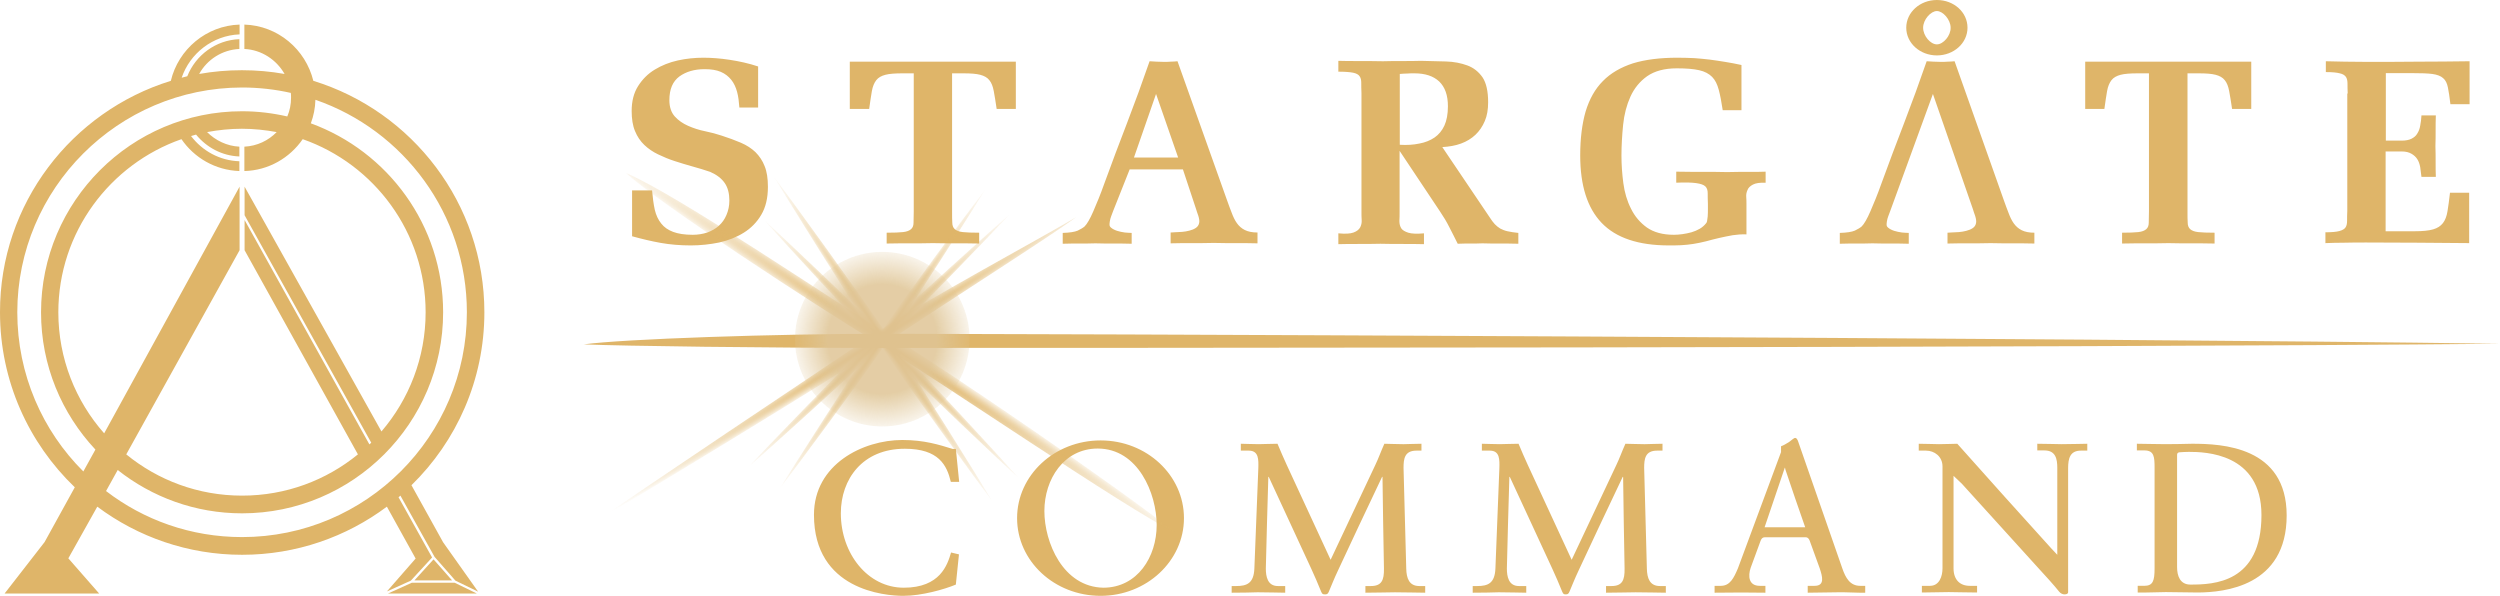 <?xml version="1.0"?>
<svg xmlns="http://www.w3.org/2000/svg" id="Layer_2" width="1200" height="286">
  <style id="style3337">
    .st0{fill:#dfb569}
  </style>
  <g id="XMLID_6_" transform="translate(-.1)">
    <path id="XMLID_42_" class="st0" d="m 208.2,268.5 8.9,10.1 -18.1,0 9.2,-10.1 z m 4.6,-8.2 16.8,23.7 -10.9,-5.3 -10,-11.4 -16.4,-29.4 c -0.3,0.3 -0.6,0.5 -0.9,0.8 l 16.1,28.9 -10.2,11.1 -11.5,5.2 13.8,-15.8 -13.8,-24.9 c -19.4,14.5 -43.5,23.1 -69.5,23.1 -26,0 -50.1,-8.6 -69.5,-23.1 L 32.9,268 47.7,284.9 2.3,284.9 21.5,260.2 36,233.9 C 13.9,212.7 0.1,182.9 0.1,149.9 0,97.7 34.6,53.5 82.1,38.8 c 3.6,-15.1 17,-26.5 33,-27 l 0,4.7 C 102.2,17 91.3,25.6 87.3,37.3 88.2,37.1 89.1,36.8 90,36.6 94,26.5 103.7,19.2 115,18.8 l 0,4.7 c -8.3,0.4 -15.5,5.1 -19.3,12 6.7,-1.2 13.5,-1.8 20.5,-1.8 7,0 13.8,0.6 20.5,1.8 -3.9,-6.8 -11,-11.6 -19.3,-12 l 0,-11.7 c 16.1,0.5 29.4,11.9 33.1,27 47.5,14.6 82.1,58.9 82.1,111.1 0,32.5 -13.4,61.9 -35,83 l 15.2,27.4 z m -172.7,-34 5.8,-10.5 C 29.7,198.5 19.8,175.4 19.8,149.9 c 0,-53.2 43.3,-96.5 96.5,-96.5 7.5,0 14.7,0.9 21.7,2.5 1.2,-2.8 1.8,-5.8 1.8,-9 0,-0.8 0,-1.6 -0.1,-2.3 C 132.2,42.9 124.3,42 116.3,42 56.8,42.1 8.4,90.5 8.4,149.9 c 0,29.8 12.1,56.9 31.7,76.4 z m 77.3,-144.2 0,-11.7 c 6.1,-0.3 11.5,-2.9 15.5,-7 -5.4,-1 -11,-1.6 -16.7,-1.6 -5.7,0 -11.3,0.6 -16.7,1.6 4,4 9.5,6.7 15.5,7 l 0,4.7 c -8.4,-0.3 -15.8,-4.4 -20.8,-10.5 -0.8,0.2 -1.6,0.5 -2.4,0.7 5.4,7.1 13.7,11.8 23.2,12.1 l 0,4.7 C 103.4,81.7 93.3,75.7 87.2,66.8 c -34.3,12 -59.1,44.7 -59.1,83.1 0,22.2 8.3,42.6 22,58.1 l 65,-118.4 0,30.5 -54.4,98 c 15.2,12.4 34.5,19.8 55.6,19.8 21.1,0 40.4,-7.4 55.6,-19.8 l -54.4,-98 0,-14.5 59.9,107.7 c 0.3,-0.3 0.6,-0.5 0.9,-0.8 l -60.8,-109.2 0,-13.7 65.7,117.5 c 13.2,-15.4 21.2,-35.4 21.2,-57.2 0,-38.4 -24.7,-71.1 -59,-83.1 -6.2,9 -16.4,15 -28,15.3 z m -1.1,175.7 c 59.5,0 107.9,-48.4 107.9,-107.9 0,-47.2 -30.4,-87.4 -72.7,-102 -0.1,4 -0.9,7.8 -2.2,11.3 37,13.5 63.5,49 63.5,90.7 0,53.2 -43.3,96.5 -96.5,96.5 -22.5,0 -43.3,-7.8 -59.7,-20.8 L 51,235.7 c 18.1,13.9 40.7,22.1 65.3,22.1 z m 81.5,21.9 -11.5,5.2 42.7,0 -10.7,-5.2 -20.5,0 z" fill="#dfb569"/>
    <path id="XMLID_2_" class="st0" d="m 458.9,215.4 1.6,15.9 -4,0 c -1.9,-8 -5.8,-15.9 -22.1,-15.9 -20.3,0 -30.7,14.6 -30.7,31 0,19.3 12.9,35.7 30.2,35.7 17.5,0 21,-11 22.7,-16.9 l 3.8,0.9 -1.5,14.5 c -5.5,2.3 -16.4,5.4 -25.2,5.4 -8.9,0 -42.9,-2.8 -42.9,-38.9 0,-24.3 23.6,-35.9 42.4,-35.9 10.6,0 17.7,2.3 24.2,4.3 l 1.5,0 z m 109.5,33.3 c 0,20.6 -18,37.3 -40,37.3 -22.2,0 -40.1,-16.7 -40.1,-37.3 0,-20.6 18,-37.3 40.1,-37.3 22.1,0 40,16.7 40,37.3 z m -13.1,3.3 c 0,-15.1 -8.9,-36.7 -28.3,-36.7 -16.2,0 -25.6,14.7 -25.6,30 0,15 8.9,36.5 28.4,36.8 16.3,-0.1 25.5,-14.8 25.5,-30.1 z M 750,284.1 c -1.7,-4.2 -3.1,-7.4 -4.7,-10.9 -6.1,-13.4 -12.9,-27.7 -20.5,-44.3 l -0.2,0 c -0.4,14.7 -0.9,29.3 -1.2,44 0,3.8 0.8,8.4 5.8,8.4 l 3.5,0 0,3.2 c -3.4,0 -6.8,-0.2 -12.7,-0.2 l -0.8,0 c -3.4,0.1 -7.1,0.2 -12.2,0.2 l 0,-3.2 2.2,0 c 5.1,0 8.4,-1.3 8.7,-8.4 l 1.9,-48.2 c 0.1,-4 0.3,-8.4 -4.6,-8.4 l -3.8,0 0,-3.3 c 2.4,0 4.7,0.2 8.6,0.2 2.5,0 5.2,-0.2 9,-0.2 1.5,3.5 2.9,6.9 4.5,10.3 l 21,45.4 21.4,-45.4 c 1.6,-3.3 2.8,-6.8 4.4,-10.3 2.5,0 4.9,0.2 8.8,0.2 l 0.7,0 c 2.4,0 4.7,-0.2 8.3,-0.2 l 0,3.3 -2.6,0 c -5.7,0 -6.2,3.9 -6.2,8.3 l 1.3,48.3 c 0.1,4.7 1.4,8.4 6.3,8.4 l 2.8,0 0,3.2 c -3.9,0 -7.9,-0.2 -14.5,-0.2 -4.1,0 -8.2,0.2 -14.2,0.2 l 0,-3.2 2.6,0 c 5.2,0 6.4,-2.8 6.3,-8.4 -0.3,-14.8 -0.5,-29.4 -0.7,-44 l -0.2,0 c -8.2,17.1 -14.9,31.6 -21.1,44.8 -2,4.2 -3.5,8.1 -4.5,10.4 -0.4,0.9 -0.8,1.2 -1.7,1.2 -0.9,0 -1.2,-0.1 -1.7,-1.2 z m -115.7,0 c -1.7,-4.2 -3.1,-7.4 -4.7,-10.9 -6.1,-13.4 -12.9,-27.7 -20.5,-44.3 l -0.2,0 c -0.4,14.7 -0.9,29.3 -1.2,44 0,3.8 0.8,8.4 5.8,8.4 l 3.5,0 0,3.2 c -3.4,0 -6.8,-0.2 -12.7,-0.2 l -0.8,0 c -3.4,0.1 -7.1,0.2 -12.2,0.2 l 0,-3.2 2.2,0 c 5.1,0 8.4,-1.3 8.7,-8.4 l 1.9,-48.2 c 0.1,-4 0.3,-8.4 -4.6,-8.4 l -3.8,0 0,-3.3 c 2.4,0 4.7,0.2 8.6,0.2 2.5,0 5.2,-0.2 9,-0.2 1.5,3.5 2.9,6.9 4.5,10.3 l 21,45.4 21.4,-45.4 c 1.6,-3.3 2.8,-6.8 4.4,-10.3 2.5,0 4.9,0.2 8.8,0.2 l 0.7,0 c 2.4,0 4.7,-0.2 8.3,-0.2 l 0,3.3 -2.4,0 c -5.7,0 -6.2,3.9 -6.2,8.3 l 1.3,48.3 c 0.1,4.7 1.4,8.4 6.3,8.4 l 2.8,0 0,3.2 c -3.9,0 -7.9,-0.2 -14.5,-0.2 -4.1,0 -8.2,0.2 -14.2,0.2 l 0,-3.2 2.6,0 c 5.2,0 6.4,-2.8 6.3,-8.4 -0.3,-14.8 -0.5,-29.4 -0.7,-44 l -0.2,0 c -8.2,17.1 -14.9,31.6 -21.1,44.8 -2,4.2 -3.5,8.1 -4.5,10.4 -0.4,0.9 -0.8,1.2 -1.7,1.2 -1.1,0 -1.4,-0.1 -1.9,-1.2 z m 206.1,-11.5 c -1.3,3.9 -1,8.6 4.4,8.6 l 2.7,0 0,3.3 c -3.3,0 -6.5,-0.1 -11.5,-0.1 l -12.9,0.1 0,-3.3 3,0 c 4.4,0 6.2,-3.7 8.2,-8.4 6.9,-18.6 13.8,-37.1 20.7,-55.8 l 0,-2.8 c 0.9,-0.3 2.4,-1.1 3.8,-2 1.3,-0.9 2.3,-2 3,-2 0.6,0 1,0.7 1.3,1.4 l 21.3,61.2 c 1.6,4.6 3.7,8.4 8.6,8.4 l 2.4,0 0,3.3 c -3.7,0.1 -8.6,-0.3 -13.5,-0.2 l -14.1,0.2 0,-3.3 3.3,0 c 5.1,0 3.7,-4.6 2.5,-8.3 l -4.9,-13.5 c -0.4,-1 -1.1,-1.5 -1.7,-1.5 l -19.9,0 c -1,0 -1.6,0.7 -2,1.9 l -4.7,12.8 z m 26.2,-19.5 c -3.3,-9.4 -6.4,-18.4 -9.5,-27.7 l -0.2,-0.9 -0.1,0 -9.7,28.6 19.5,0 z m 71.2,-24.7 0,44.4 c 0,5.4 3,8.4 7.8,8.4 l 3.5,0 0,3.2 c -5,0 -10.2,-0.2 -13.6,-0.2 -2.4,0 -0.4,0 -12.9,0.2 l 0,-3.2 3.9,0 c 4.5,0 6,-4.6 6,-8.4 l 0,-48.9 c 0,-4.8 -3.9,-7.6 -7.9,-7.6 l -3.5,0 0,-3.3 c 4.2,0 6.8,0.2 9.7,0.2 3.7,0 6.4,-0.2 8.8,-0.2 14.9,16.8 30,33.5 45,50.1 l 3,3.2 0,-41.7 c 0,-4.2 -0.7,-8.4 -6.2,-8.4 l -3.4,0 0,-3.2 c 4.9,0 8.5,0.2 11.7,0.2 5.8,0 8.9,-0.2 12.3,-0.2 l 0,3.3 -3.1,0 c -5.2,0 -6.1,3.8 -6.1,8.4 l 0,59.5 c 0,0.8 -0.7,1.1 -1.8,1.1 -0.7,0 -1.8,-0.4 -2.5,-1.3 -2.1,-2.7 -7.2,-8.3 -9.7,-11 l -37,-40.8 -4,-3.8 z m 159.9,19 c 0,34.2 -30.2,36.9 -42.5,37 l -15.5,-0.2 c -4,0 -8.1,0.3 -13.5,0.2 l 0,-3.2 3.1,0 c 4.2,0 5,-2.3 5,-8.4 l 0,-48.2 c 0,-5.3 -0.2,-8.4 -4.9,-8.4 l -3.6,0 0,-3.2 c 4.8,0 7.4,0.2 13.7,0.2 3.9,0 8.8,-0.1 12.8,-0.2 14.3,0 45.4,1.3 45.4,34.4 z m -12.1,-0.2 c 0,-29.8 -27.2,-30.3 -34.8,-30.3 -1.5,0 -3.1,0.1 -4.6,0.2 -0.9,0.1 -1.1,0.7 -1.1,1.2 l 0,53.9 c 0,4.2 1.4,8.4 6.4,8.4 11.1,0 34.1,-0.7 34.1,-33.4 z" fill="#dfb569"/>
    <path id="XMLID_4_" class="st0" d="m 364.2,51.6 -9.2,0 c -0.2,-2.8 -0.5,-5.3 -1.1,-7.5 -0.6,-2.2 -1.5,-4.2 -2.8,-5.8 -1.3,-1.6 -2.9,-2.9 -5,-3.8 -2.1,-0.9 -4.6,-1.3 -7.8,-1.3 -4.9,0 -8.9,1.2 -12.1,3.5 -3.2,2.4 -4.8,6.1 -4.8,11.4 0,3.3 0.9,5.9 2.6,7.8 1.7,1.9 3.9,3.4 6.4,4.5 2.5,1.1 5.2,2 8.2,2.6 2.9,0.6 5.5,1.3 7.9,2.1 3.4,1.1 6.4,2.2 9.2,3.4 2.8,1.2 5.1,2.7 7,4.5 1.9,1.9 3.4,4.1 4.4,6.7 1.1,2.6 1.6,6 1.6,10 0,5.4 -1.1,9.9 -3.2,13.4 -2.1,3.6 -5,6.5 -8.4,8.6 -3.5,2.2 -7.4,3.7 -11.8,4.7 -4.4,0.9 -9,1.4 -13.6,1.4 -5.1,0 -9.9,-0.4 -14.4,-1.2 -4.5,-0.8 -9.1,-1.9 -13.8,-3.2 l 0,-22 9.6,0 c 0.3,3.5 0.7,6.6 1.3,9.3 0.6,2.6 1.7,4.9 3.1,6.6 1.4,1.8 3.3,3.1 5.7,4 2.4,0.9 5.5,1.4 9.4,1.4 2.5,0 4.9,-0.4 7,-1.1 2.1,-0.8 4,-1.8 5.5,-3.2 1.6,-1.4 2.8,-3.1 3.7,-5.2 0.9,-2.1 1.4,-4.4 1.4,-6.9 0,-3.4 -0.7,-6.2 -2.2,-8.4 -1.5,-2.2 -3.8,-4 -7,-5.4 -2.7,-0.9 -5.5,-1.8 -8.5,-2.6 -2.9,-0.8 -5.8,-1.7 -8.6,-2.6 -2.8,-0.9 -5.4,-2 -7.9,-3.2 -2.5,-1.2 -4.7,-2.7 -6.6,-4.5 -1.9,-1.8 -3.4,-4 -4.5,-6.7 -1.1,-2.6 -1.6,-5.9 -1.6,-9.6 0,-4.7 1,-8.7 3.1,-12 2.1,-3.3 4.7,-5.9 8,-7.9 3.3,-2 7,-3.5 11.1,-4.4 4.1,-0.9 8.2,-1.3 12.2,-1.3 3.8,0 8,0.3 12.6,1 4.6,0.7 9.2,1.7 13.7,3.2 l 0,19.7 z m 61.5,60.1 c 3.5,0 6.2,-0.1 7.9,-0.3 1.8,-0.2 3,-0.7 3.8,-1.4 0.8,-0.7 1.2,-1.7 1.2,-3.1 0,-1.3 0.1,-3.2 0.1,-5.4 l 0,-66.3 -5.4,0 c -3.5,0 -6.3,0.2 -8.2,0.7 -1.9,0.5 -3.4,1.3 -4.4,2.6 -1,1.3 -1.7,3 -2.1,5.2 -0.4,2.2 -0.8,5.1 -1.3,8.6 l -9.3,0 0,-22.7 79.7,0 0,22.7 -9.2,0 c -0.5,-3.5 -1,-6.4 -1.4,-8.6 -0.4,-2.2 -1.1,-4 -2.1,-5.2 -1,-1.3 -2.5,-2.1 -4.4,-2.6 -1.9,-0.5 -4.6,-0.7 -8.1,-0.7 l -5.4,0 0,66.3 c 0,2.3 0,4.1 0.1,5.4 0,1.3 0.4,2.4 1.2,3.1 0.8,0.7 2,1.2 3.8,1.4 1.8,0.2 4.4,0.3 7.9,0.3 l 0,5.2 c -4,-0.1 -7.7,-0.1 -11.4,-0.1 -3.6,0 -7.2,0 -10.8,-0.1 -3.6,0.1 -7.2,0.1 -10.8,0.1 -3.6,0 -7.4,0 -11.4,0.1 l 0,-5.2 z m 116.6,-30.3 -7.9,19.9 c -0.6,1.7 -1.4,3.4 -1.6,5 -0.2,1.6 -0.3,2.2 0.5,2.9 0.8,0.7 1.8,1.2 3,1.6 1.2,0.4 2.4,0.6 3.7,0.8 1.3,0.1 2.4,0.2 3.3,0.2 l 0,5.2 c -2.9,-0.1 -5.8,-0.1 -8.7,-0.1 -2.9,0 -5.8,0 -8.7,-0.1 -2.7,0.1 -5.3,0.1 -7.9,0.1 -2.5,0 -5.1,0 -7.8,0.1 l 0,-5.2 c 3.4,-0.1 5.8,-0.5 7.2,-1.1 1.4,-0.7 2.5,-1.3 3.3,-2 1.2,-1.2 2.6,-3.6 4.2,-7.3 1.6,-3.7 3.4,-8 5.2,-13.1 3.6,-9.9 7.3,-19.7 11,-29.3 3.7,-9.6 7.3,-19.5 10.8,-29.6 1.2,0.1 2.3,0.1 3.4,0.2 1.1,0 2.2,0.1 3.4,0.1 1.2,0 2.3,0 3.3,-0.1 1.1,0 2.2,-0.1 3.3,-0.2 L 589,95.9 c 0.8,2.3 1.6,4.4 2.3,6.2 0.7,1.9 1.5,3.6 2.5,5 1,1.4 2.2,2.5 3.8,3.3 1.6,0.8 3.6,1.2 6.1,1.2 l 0,5.2 c -3.4,-0.1 -6.8,-0.1 -10.3,-0.1 -3.5,0 -7.1,0 -10.7,-0.1 -3.6,0.1 -7.2,0.1 -10.7,0.1 -3.4,0 -6.8,0 -10,0.1 l 0,-5.2 c 0.8,-0.1 4.3,-0.2 5.5,-0.3 1.2,-0.1 2.4,-0.3 3.5,-0.6 1.2,-0.3 2.2,-0.7 3.1,-1.3 0.9,-0.6 1.4,-1.4 1.6,-2.4 0.2,-0.9 0,-2.1 -0.4,-3.4 -0.5,-1.3 -0.8,-2.4 -1.1,-3.3 l -6.3,-19 -25.6,0 z m 23.3,-5.8 -10.6,-30.5 -10.6,30.5 21.2,0 z m 349.7,5.8 m 25.4,0 m -12.8,-36.3 -20.5,56.2 c -0.6,1.7 -1.4,3.4 -1.6,5 -0.2,1.6 -0.3,2.2 0.5,2.9 0.8,0.7 1.8,1.2 3,1.6 1.2,0.4 2.4,0.6 3.7,0.8 1.3,0.1 2.4,0.2 3.3,0.2 l 0,5.2 c -2.9,-0.1 -5.8,-0.1 -8.7,-0.1 -2.9,0 -5.8,0 -8.7,-0.1 -2.7,0.1 -5.3,0.1 -7.9,0.1 -2.5,0 -5.1,0 -7.8,0.1 l 0,-5.2 c 3.4,-0.1 5.8,-0.5 7.2,-1.1 1.4,-0.7 2.5,-1.3 3.3,-2 1.2,-1.2 2.6,-3.6 4.2,-7.3 1.6,-3.7 3.4,-8 5.2,-13.1 3.6,-9.9 7.3,-19.7 11,-29.3 3.7,-9.6 7.3,-19.5 10.8,-29.6 1.2,0.1 2.3,0.1 3.4,0.2 1.1,0 2.2,0.1 3.4,0.1 1.2,0 2.3,0 3.3,-0.1 1.1,0 2.2,-0.1 3.3,-0.2 L 961.9,96 c 0.8,2.3 1.6,4.4 2.3,6.2 0.7,1.9 1.5,3.6 2.5,5 1,1.4 2.2,2.5 3.8,3.3 1.6,0.8 3.6,1.2 6.1,1.2 l 0,5.2 c -3.4,-0.1 -6.8,-0.1 -10.3,-0.1 -3.5,0 -7.1,0 -10.7,-0.1 -3.6,0.1 -7.2,0.1 -10.7,0.1 -3.4,0 -6.8,0 -10,0.1 l 0,-5.2 c 0.8,-0.1 4.3,-0.2 5.5,-0.3 1.2,-0.1 2.4,-0.3 3.5,-0.6 1.2,-0.3 2.2,-0.7 3.1,-1.3 0.9,-0.6 1.4,-1.4 1.6,-2.4 0.2,-0.9 0,-2.1 -0.4,-3.4 -0.5,-1.3 -0.8,-2.4 -1.1,-3.3 L 927.9,45.1 Z m -212.7,59.3 c 0.8,1.3 1.6,2.3 2.4,3.2 0.8,0.8 1.6,1.5 2.6,2.1 1,0.5 2.1,1 3.5,1.3 1.4,0.3 3.1,0.6 5.2,0.8 l 0,5.2 c -3.1,-0.1 -6.1,-0.1 -9,-0.1 -2.8,0 -5.5,0 -8.2,-0.1 -1.9,0.1 -3.9,0.1 -5.8,0.1 -1.9,0 -4,0 -6.1,0.1 -1.3,-2.7 -2.7,-5.3 -4,-7.9 -1.3,-2.6 -2.8,-5.1 -4.5,-7.6 l -19.4,-29.1 0,29.3 c 0,1.5 0,3 -0.1,4.4 0,1.4 0.3,2.5 0.9,3.5 0.6,0.9 1.8,1.6 3.4,2.1 1.6,0.5 4.1,0.6 7.5,0.3 l 0,5.2 c -3.3,-0.1 -6.7,-0.1 -10.2,-0.1 -3.5,0 -7.1,0 -10.7,-0.1 -3.6,0.1 -7.1,0.1 -10.6,0.1 -3.4,0 -6.6,0 -9.6,0.1 l 0,-5.2 c 3.3,0.3 5.7,0.2 7.3,-0.4 1.6,-0.6 2.6,-1.4 3.2,-2.5 0.5,-1 0.8,-2.2 0.7,-3.5 -0.1,-1.3 -0.1,-2.6 -0.1,-3.8 l 0,-57.1 c -0.1,-1.9 -0.1,-3.6 -0.1,-4.9 0,-1.3 -0.2,-2.4 -0.8,-3.2 -0.5,-0.8 -1.6,-1.4 -3.1,-1.7 -1.5,-0.3 -3.9,-0.5 -7.1,-0.5 l 0,-5.2 c 2.9,0.1 6.2,0.1 9.7,0.1 3.5,0 7.4,0 11.7,0.1 3,-0.1 6.1,-0.1 9.1,-0.1 3.1,0 6.2,0 9.2,-0.1 4,0.1 8,0.2 11.9,0.3 3.9,0.1 7.3,0.8 10.3,1.9 3,1.1 5.4,3 7.3,5.7 1.8,2.7 2.7,6.7 2.7,12 0,3.4 -0.5,6.5 -1.6,9 -1.1,2.6 -2.6,4.8 -4.5,6.6 -1.9,1.8 -4.2,3.2 -6.9,4.2 -2.7,1 -5.7,1.5 -9,1.7 l 22.8,33.8 z M 672.1,69.5 c 3.4,0.2 6.5,0 9.3,-0.6 2.8,-0.5 5.2,-1.5 7.3,-2.9 2,-1.4 3.6,-3.3 4.7,-5.7 1.1,-2.4 1.7,-5.5 1.7,-9.3 0,-5.3 -1.4,-9.2 -4.2,-11.9 -2.8,-2.6 -6.7,-3.9 -11.9,-3.9 -1.2,0 -2.3,0 -3.5,0.1 -1.1,0 -2.3,0.1 -3.5,0.2 l 0,34 z m 132.8,12.9 c 5,0.1 9.5,0.1 13.2,0.1 3.7,0 7.5,0 11.1,0.1 3.6,-0.1 7.1,-0.1 10.3,-0.1 3.4,0 6.1,0 8.1,-0.1 l 0,5.3 c -2.8,-0.1 -4.8,0.2 -6.1,0.9 -1.3,0.7 -2.2,1.5 -2.6,2.6 -0.5,1.1 -0.7,2.2 -0.6,3.4 0.1,1.2 0.1,2.3 0.1,3.3 l 0,14.6 c -2.3,-0.1 -4.5,0.1 -6.6,0.4 -2.1,0.4 -4.3,0.8 -6.4,1.3 -2.1,0.5 -4.2,1 -6.3,1.6 -2.1,0.5 -4.2,1 -6.3,1.3 -1.9,0.3 -3.9,0.5 -5.8,0.6 -1.9,0.1 -3.9,0.1 -5.9,0.1 -14.5,0 -25.3,-3.6 -32.2,-10.8 -6.9,-7.2 -10.3,-18 -10.3,-32.4 0,-8.2 0.9,-15.2 2.6,-21.1 1.8,-5.9 4.5,-10.8 8.3,-14.6 3.7,-3.8 8.6,-6.6 14.4,-8.5 5.9,-1.8 13,-2.7 21.3,-2.7 2.9,0 5.5,0.1 8.1,0.2 2.5,0.2 5,0.4 7.4,0.7 2.4,0.3 4.9,0.7 7.4,1.1 2.5,0.4 5.2,0.9 7.9,1.5 l 0,21.7 -9,0 c -0.6,-4 -1.2,-7.2 -1.9,-9.8 -0.7,-2.6 -1.7,-4.7 -3.2,-6.2 -1.5,-1.5 -3.5,-2.6 -6.2,-3.2 -2.6,-0.6 -6.2,-0.9 -10.7,-0.9 -6,0 -10.7,1.3 -14.3,3.8 -3.5,2.5 -6.2,5.8 -8,9.8 -1.8,4 -3,8.5 -3.5,13.5 -0.5,5 -0.8,10 -0.8,14.8 0,4.3 0.3,8.7 0.9,13.2 0.6,4.5 1.8,8.6 3.7,12.3 1.8,3.7 4.4,6.7 7.6,9 3.3,2.3 7.6,3.5 13,3.5 1.2,0 2.5,-0.1 4,-0.3 1.5,-0.2 2.9,-0.5 4.4,-0.9 1.4,-0.4 2.8,-1 4,-1.7 1.2,-0.7 2.2,-1.6 3,-2.6 0.3,-0.3 0.4,-0.6 0.5,-1.1 0.1,-0.5 0.2,-1.2 0.3,-2.2 0.1,-1 0.1,-2.4 0.1,-4.2 0,-1.8 0,1.3 0,-1.8 -0.1,-2 -0.1,-3.7 -0.1,-5.1 0,-1.4 -0.3,-2.5 -1.1,-3.3 -0.8,-0.8 -2.3,-1.3 -4.4,-1.6 -2.1,-0.3 -5.3,-0.4 -9.6,-0.2 l 0,-5.3 z m 213.7,29.3 c 3.5,0 6.2,-0.1 7.9,-0.3 1.8,-0.2 3,-0.7 3.8,-1.4 0.8,-0.7 1.2,-1.7 1.2,-3.1 0,-1.3 0.1,-3.2 0.1,-5.4 l 0,-66.3 -5.4,0 c -3.5,0 -6.3,0.2 -8.2,0.7 -1.9,0.5 -3.4,1.3 -4.4,2.6 -1,1.3 -1.7,3 -2.1,5.2 -0.4,2.2 -0.8,5.1 -1.3,8.6 l -9.2,0 0,-22.7 79.7,0 0,22.7 -9.2,0 c -0.5,-3.5 -1,-6.4 -1.4,-8.6 -0.4,-2.2 -1.1,-4 -2.1,-5.2 -1,-1.3 -2.5,-2.1 -4.4,-2.6 -1.9,-0.5 -4.6,-0.7 -8.1,-0.7 l -5.4,0 0,66.3 c 0,2.3 0,4.1 0.1,5.4 0,1.3 0.4,2.4 1.2,3.1 0.8,0.7 2,1.2 3.8,1.4 1.8,0.2 4.4,0.3 7.9,0.3 l 0,5.2 c -4,-0.1 -7.7,-0.1 -11.4,-0.1 -3.6,0 -7.2,0 -10.8,-0.1 -3.6,0.1 -7.2,0.1 -10.8,0.1 -3.6,0 -7.4,0 -11.4,0.1 l 0,-5.2 z M 1127,44.9 c -0.1,-1.8 -0.1,-3.4 -0.1,-4.7 0,-1.3 -0.2,-2.4 -0.7,-3.2 -0.5,-0.8 -1.5,-1.5 -3,-1.8 -1.5,-0.4 -3.7,-0.6 -6.7,-0.6 l 0,-5.2 c 2.7,0.1 5.7,0.1 9.1,0.2 3.4,0 6.9,0.1 10.5,0.1 8.2,0 16.5,0 24.7,-0.1 8.2,0 16.4,-0.1 24.7,-0.2 l 0,20.6 -9.2,0 c -0.4,-3.4 -0.8,-6 -1.2,-8 -0.4,-2 -1.1,-3.5 -2.3,-4.5 -1.1,-1 -2.9,-1.7 -5.2,-2 -2.3,-0.3 -5.6,-0.4 -9.9,-0.4 l -12.4,0 0,32.4 7.7,0 c 1.8,0 3.4,-0.3 4.6,-0.9 1.2,-0.6 2.2,-1.4 2.8,-2.5 0.7,-1.1 1.2,-2.4 1.4,-3.8 0.3,-1.5 0.5,-3.1 0.6,-4.9 l 6.9,0 c -0.1,2.4 -0.1,4.9 -0.1,7.4 0,2.4 0,4.9 -0.1,7.3 0.1,2.5 0.1,5 0.1,7.5 0,2.4 0,4.9 0.1,7.3 l -6.9,0 c -0.2,-1.7 -0.4,-3.3 -0.6,-4.7 -0.3,-1.5 -0.7,-2.7 -1.4,-3.8 -0.7,-1.1 -1.6,-1.9 -2.8,-2.6 -1.2,-0.7 -2.7,-1.1 -4.7,-1.1 l -7.7,0 0,38.3 14,0 c 3.8,0 6.7,-0.3 8.8,-0.9 2.1,-0.6 3.6,-1.6 4.7,-3 1.1,-1.4 1.8,-3.3 2.2,-5.7 0.4,-2.4 0.8,-5.4 1.2,-8.9 l 9.2,0 0,24.2 c -8.2,-0.1 -16.5,-0.1 -24.7,-0.2 -8.2,0 -16.4,-0.1 -24.7,-0.1 -3.6,0 -7.1,0 -10.5,0.1 -3.4,0 -6.5,0.1 -9.1,0.2 l 0,-5.2 c 3,0 5.3,-0.2 6.7,-0.6 1.5,-0.4 2.5,-1 3,-1.8 0.5,-0.8 0.7,-1.8 0.7,-3.2 0,-1.3 0,-2.9 0.1,-4.7 l 0,-56.3 z M 929.8,0 c -8.1,0 -14.7,5.9 -14.7,13.3 0,7.4 6.6,13.3 14.7,13.3 8.1,0 14.7,-5.9 14.7,-13.3 C 944.5,5.9 938,0 929.8,0 Z m 0,21.3 c -3.1,0 -6.6,-4.1 -6.6,-8 0,-3.9 3.7,-8 6.6,-8 2.9,0 6.6,4.1 6.6,8 0.1,3.8 -3.5,8 -6.6,8 z" fill="#dfb569"/>
    <g id="XMLID_14_">
      <path id="XMLID_5_" class="st0" d="m 425.7,160.2 c -53.2,0 -126.6,2.5 -145.4,5.1 18.9,0.8 87.1,1.7 145.4,1.7 58.3,0 569.8,0 774.3,-2 -204.2,-2.9 -721.1,-4.8 -774.3,-4.8 z" fill="#dfb569"/>
      <radialGradient id="XMLID_54_" cx="432.183" cy="169.226" r="179.945" gradientTransform="matrix(.833 .554 -.018 .027 75.374 -74.698)" gradientUnits="userSpaceOnUse">
        <stop offset="0" stop-color="#dfb569" id="stop3346"/>
        <stop offset="1" stop-color="#dfb569" stop-opacity="0" id="stop3348"/>
      </radialGradient>
      <path id="XMLID_12_" d="M 428.3,161.7 C 402.5,146.1 325.9,93.7 300.5,83 c 16,14.7 91.2,63.7 119.7,81 28.5,17.2 121.5,80.9 143.6,91.4 -24.4,-19.8 -109.7,-78.1 -135.5,-93.7 z" fill="url(#XMLID_54_)"/>
      <radialGradient id="XMLID_57_" cx="420.759" cy="163.642" r="159.534" gradientTransform="matrix(.846 -.533 .015 .024 62.314 384.043)" gradientUnits="userSpaceOnUse">
        <stop offset="0" stop-color="#dfb569" id="stop3352"/>
        <stop offset="1" stop-color="#dfb569" stop-opacity="0" id="stop3354"/>
      </radialGradient>
      <path id="XMLID_11_" d="m 419.8,160.3 c -23.2,15.6 -119.5,79.8 -132.1,89.2 13.5,-8.2 111.3,-67.1 136.9,-84.4 25.6,-17.3 79.5,-51.5 92.1,-60.9 -13.4,8.2 -73.7,40.5 -96.9,56.1 z" fill="url(#XMLID_57_)"/>
      <radialGradient id="XMLID_59_" cx="424.057" cy="162.792" r="99.104" gradientTransform="matrix(.558 .83 -.026 .018 191.843 -192.071)" gradientUnits="userSpaceOnUse">
        <stop offset="0" stop-color="#dfb569" id="stop3358"/>
        <stop offset="1" stop-color="#dfb569" stop-opacity="0" id="stop3360"/>
      </radialGradient>
      <path id="XMLID_13_" d="M 426.5,161.4 C 413.8,142.5 379.4,95.2 371.7,85 c 6.6,11 35.7,58 49.7,78.9 14,20.9 47.3,66.4 55,76.7 -6.6,-11 -37.2,-60.3 -49.9,-79.2 z" fill="url(#XMLID_59_)"/>
      <radialGradient id="XMLID_68_" cx="435.536" cy="160.005" r="91.962" gradientTransform="matrix(.702 .713 -.023 .022 126.23 -146.152)" gradientUnits="userSpaceOnUse">
        <stop offset="0" stop-color="#dfb569" id="stop3364"/>
        <stop offset="1" stop-color="#dfb569" stop-opacity="0" id="stop3366"/>
      </radialGradient>
      <path id="XMLID_16_" d="m 430.2,166.1 c -14.8,-15 -54.3,-52.2 -63.1,-60.3 7.9,8.9 42.5,46.8 58.9,63.4 16.4,16.6 54.6,52.5 63.3,60.5 -7.9,-8.8 -44.3,-48.6 -59.1,-63.6 z" fill="url(#XMLID_68_)"/>
      <radialGradient id="XMLID_70_" cx="423.536" cy="254.617" r="91.962" gradientTransform="matrix(-.719 .695 -.022 -.023 732.392 -125.096)" gradientUnits="userSpaceOnUse">
        <stop offset="0" stop-color="#dfb569" id="stop3370"/>
        <stop offset="1" stop-color="#dfb569" stop-opacity="0" id="stop3372"/>
      </radialGradient>
      <path id="XMLID_17_" d="m 423.8,165.4 c 15.2,-14.7 52.8,-53.8 60.9,-62.5 -8.9,7.8 -47.2,42 -64,58.3 -16.8,16.3 -53,54 -61.1,62.7 9,-7.9 49.1,-43.8 64.2,-58.5 z" fill="url(#XMLID_70_)"/>
      <radialGradient id="XMLID_73_" cx="529.218" cy="171.793" r="91.685" gradientTransform="matrix(.567 -.824 .026 .018 119.265 595.783)" gradientUnits="userSpaceOnUse">
        <stop offset="0" stop-color="#dfb569" id="stop3376"/>
        <stop offset="1" stop-color="#dfb569" stop-opacity="0" id="stop3378"/>
      </radialGradient>
      <path id="XMLID_15_" d="m 421.6,161.2 c -11.9,17.4 -40.9,63.1 -47.1,73.1 7.2,-9.4 37.8,-50.4 51,-69.6 13.2,-19.2 41.1,-63.3 47.3,-73.4 -7.3,9.4 -39.3,52.5 -51.2,69.9 z" fill="url(#XMLID_73_)"/>
      <radialGradient id="XMLID_76_" cx="423.6" cy="162.792" r="46.516" gradientUnits="userSpaceOnUse">
        <stop offset=".566" stop-color="#dfc595" id="stop3382"/>
        <stop offset="1" stop-color="#dfc595" stop-opacity="0" id="stop3384"/>
      </radialGradient>
      <circle id="XMLID_18_" cx="423.6" cy="162.8" r="41.9" opacity=".85" fill="url(#XMLID_76_)"/>
    </g>
  </g>
</svg>
